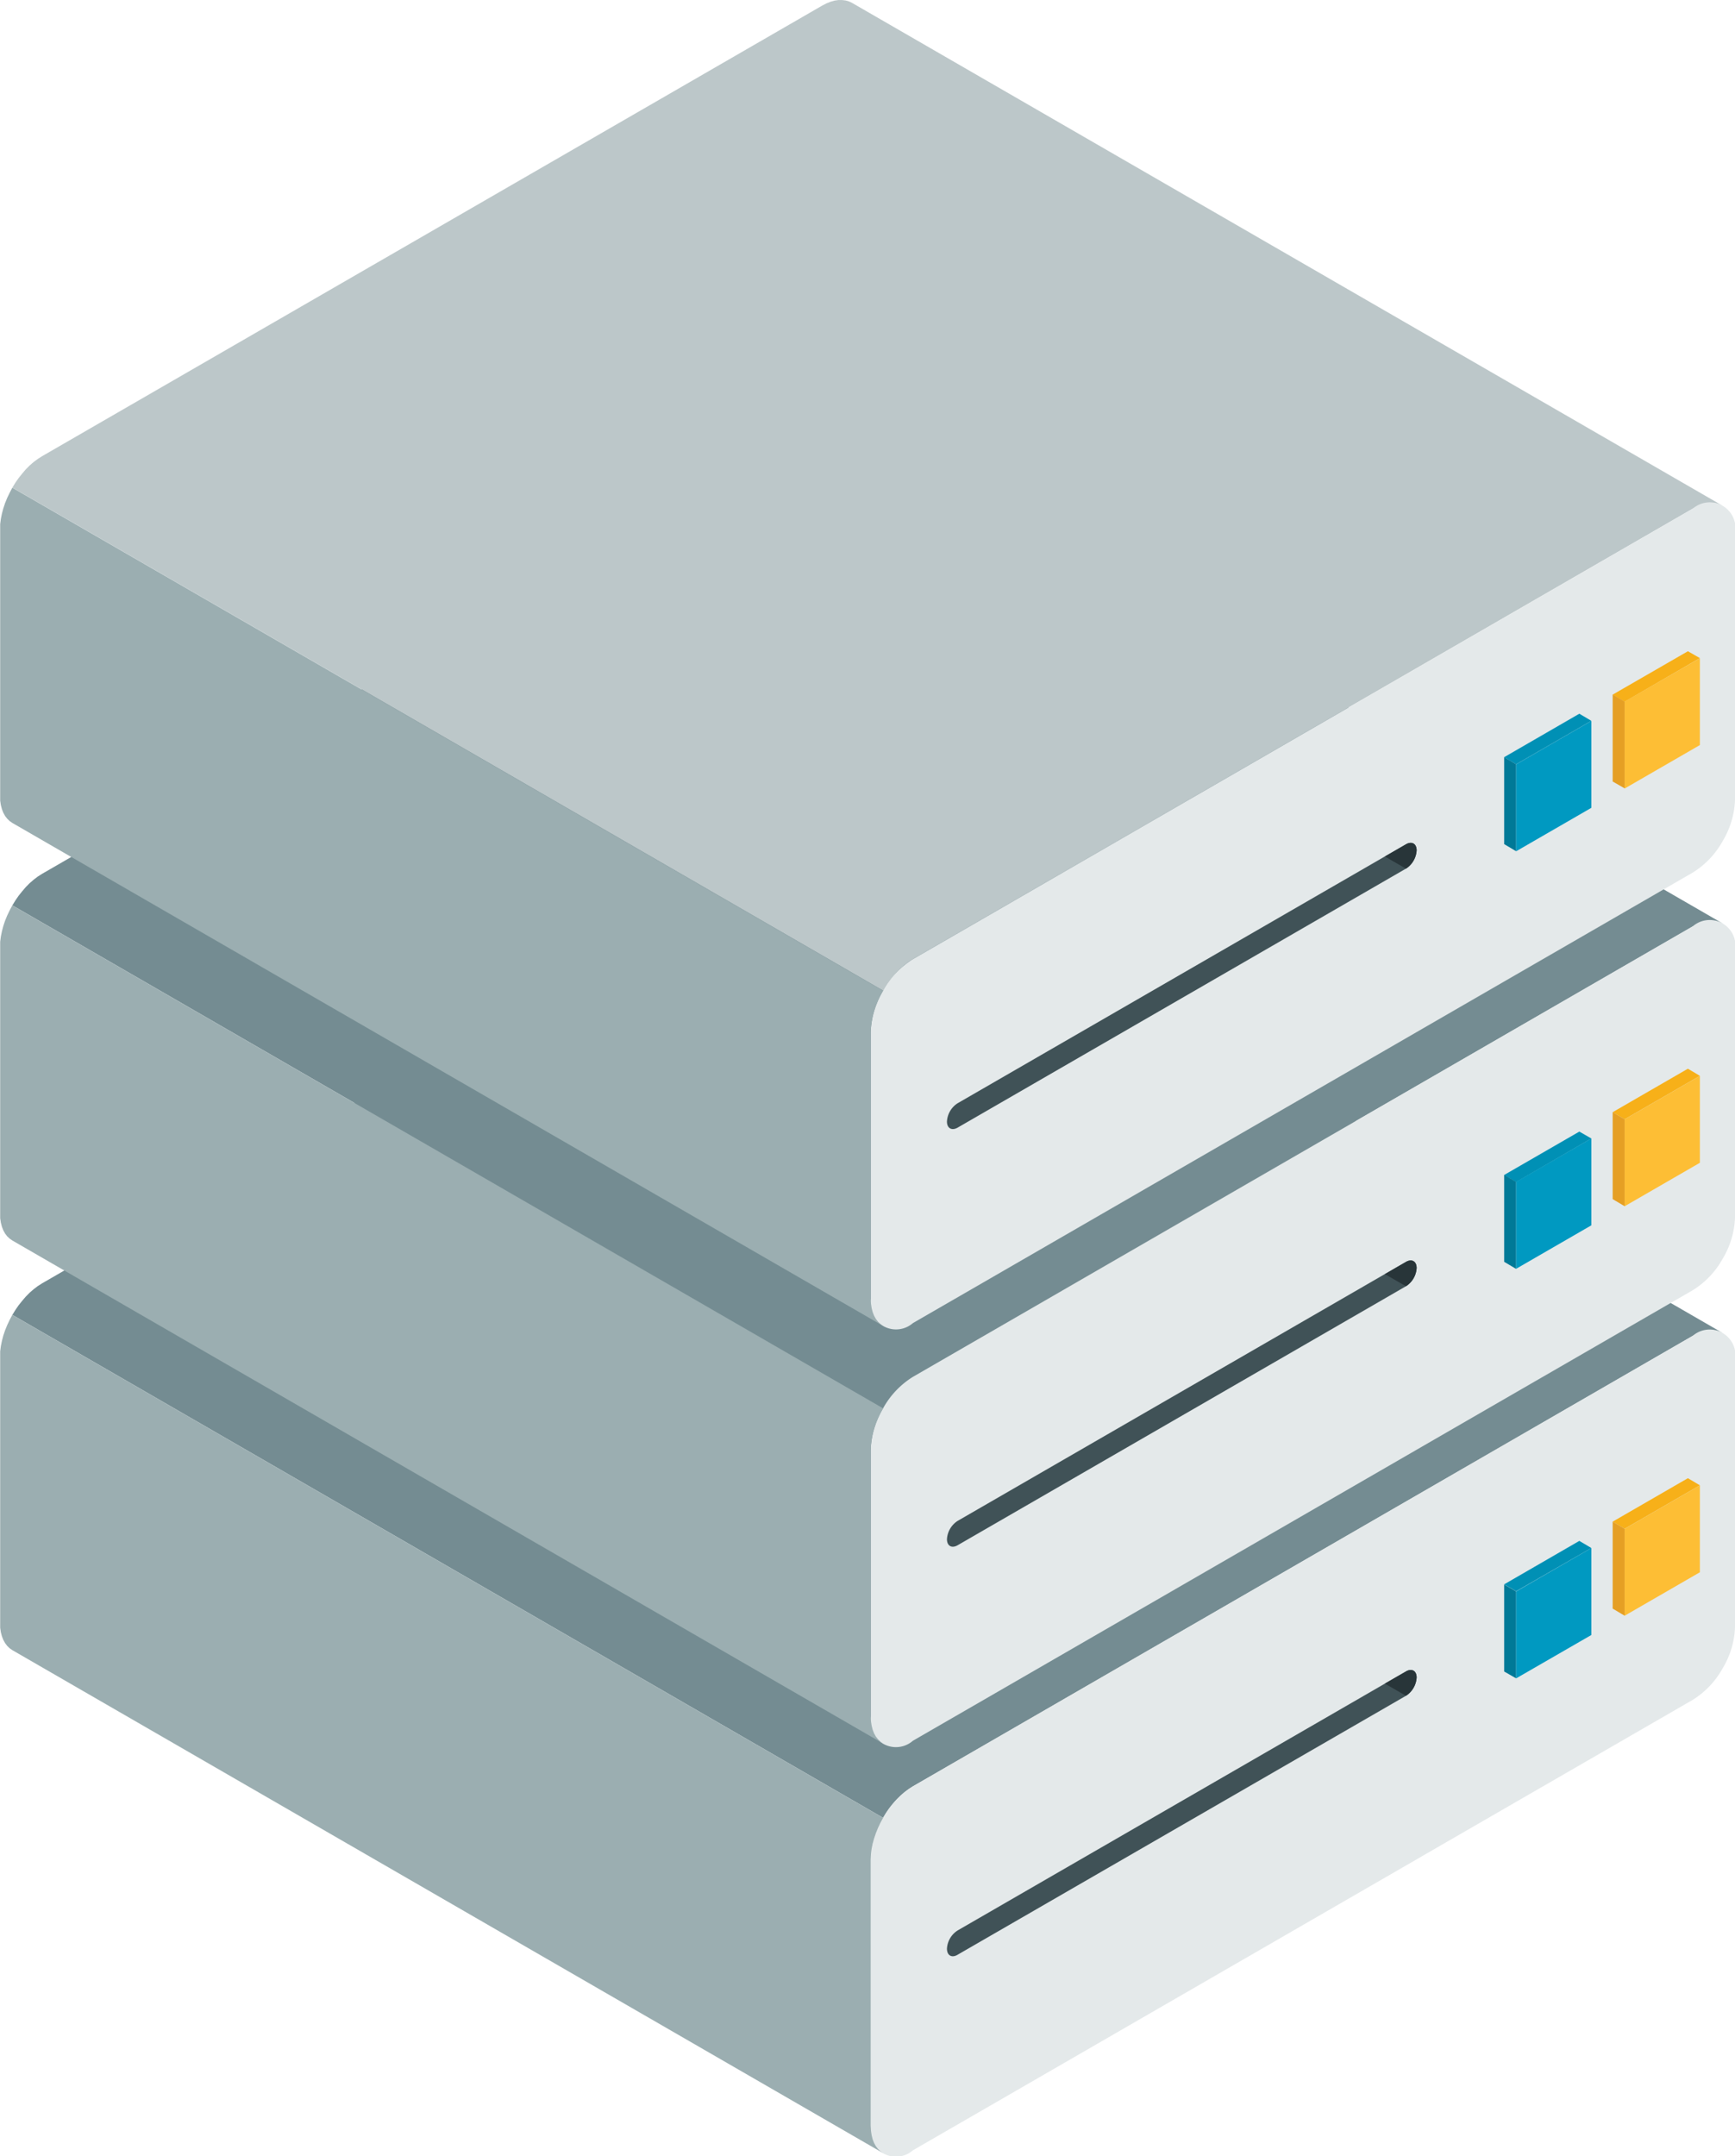 <svg xmlns="http://www.w3.org/2000/svg" width="48.841" height="60.663" viewBox="0 0 48.841 60.663">
  <g id="Group_976" data-name="Group 976" transform="translate(-1180.794 -1907.602)">
    <path id="Path_3672" data-name="Path 3672" d="M1229.286,1945.106l-24.512-14.153-.084-.039-.093-.027-.1-.012-.1,0-.11.017-.113.033-.118.047-.12.063-21.958,12.675-.121.077-.117.089-.115.1-.108.11-.1.117-.1.125-.091.132-.084.137,24.512,14.151.084-.135.091-.132.1-.125.1-.117.11-.11.113-.1.118-.089.121-.077,21.956-12.677.122-.062.118-.048.113-.031.108-.017.1,0,.1.012.091.025Z" fill="#748c92" fill-rule="evenodd"/>
    <path id="Path_3673" data-name="Path 3673" d="M1229.635,1945.872a.726.726,0,0,0-1.188-.686l-21.956,12.677a2.41,2.41,0,0,0-.838.885h0a2.434,2.434,0,0,0-.348,1.169v7.5a.724.724,0,0,0,1.187.686l21.956-12.676a2.427,2.427,0,0,0,.839-.885v0a2.421,2.421,0,0,0,.349-1.168Z" fill="#e4e9ea" fill-rule="evenodd"/>
    <g id="Group_973" data-name="Group 973">
      <path id="Path_3674" data-name="Path 3674" d="M1228.646,1949.392l-.337-.2-2.118,1.223.337.2Z" fill="#f7b019" fill-rule="evenodd"/>
      <path id="Path_3675" data-name="Path 3675" d="M1226.528,1950.615l-.337-.2v2.446l.337.2Z" fill="#e59f24" fill-rule="evenodd"/>
      <path id="Path_3676" data-name="Path 3676" d="M1226.528,1953.062l2.118-1.223v-2.446l-2.118,1.223Z" fill="#fdbe35" fill-rule="evenodd"/>
    </g>
    <path id="Path_3677" data-name="Path 3677" d="M1207.751,1962.6c-.165.1-.3.019-.3-.171a.651.651,0,0,1,.3-.512l12.622-7.288c.163-.095.3-.019.3.171a.66.66,0,0,1-.3.514Z" fill="#405257" fill-rule="evenodd"/>
    <path id="Path_3678" data-name="Path 3678" d="M1205.653,1958.748l-24.512-14.151h0l-.075.141-.069.146-.06.148-.05.147-.039.149-.03.149-.019.146,0,.144v7.5l0,.135.019.126.03.113.039.1.05.091.06.079.069.067.077.053,24.512,14.151-.077-.053-.069-.065-.06-.078-.05-.091-.039-.1-.029-.115-.019-.125-.007-.137v-7.5l.007-.144.018-.147.029-.147.041-.149.05-.149.059-.147.068-.144.077-.142Z" fill="#9baeb1" fill-rule="evenodd"/>
    <path id="Path_3679" data-name="Path 3679" d="M1219.779,1954.971l.594-.342c.163-.095.3-.019.3.171a.66.66,0,0,1-.3.514h0Z" fill="#283539" fill-rule="evenodd"/>
    <path id="Path_3680" data-name="Path 3680" d="M1225.591,1951.156l-.338-.2-2.117,1.223.337.194Z" fill="#0090b5" fill-rule="evenodd"/>
    <path id="Path_3681" data-name="Path 3681" d="M1223.474,1952.378l-.337-.194v2.447l.337.193Z" fill="#007997" fill-rule="evenodd"/>
    <path id="Path_3682" data-name="Path 3682" d="M1223.474,1954.824l2.118-1.221v-2.447l-2.118,1.222Z" fill="#0099c1" fill-rule="evenodd"/>
    <path id="Path_3683" data-name="Path 3683" d="M1229.286,1933.583l-24.512-14.151-.084-.04-.093-.027-.1-.012-.1,0-.11.017-.113.031-.118.048-.12.062-21.958,12.677-.121.077-.117.089-.115.1-.108.11-.1.117-.1.125-.091.132-.084.137,24.512,14.151.084-.137.091-.13.1-.125.1-.118.11-.109.113-.1.118-.087.121-.077,21.956-12.677.122-.063.118-.047.113-.033.108-.015.1,0,.1.012.091.025Z" fill="#748c92" fill-rule="evenodd"/>
    <path id="Path_3684" data-name="Path 3684" d="M1229.635,1934.35a.725.725,0,0,0-1.188-.685l-21.956,12.677a2.415,2.415,0,0,0-.838.884v0a2.434,2.434,0,0,0-.348,1.169v7.5a.724.724,0,0,0,1.187.685l21.956-12.678a2.413,2.413,0,0,0,.839-.883v0a2.428,2.428,0,0,0,.349-1.169Z" fill="#e4e9ea" fill-rule="evenodd"/>
    <g id="Group_974" data-name="Group 974">
      <path id="Path_3685" data-name="Path 3685" d="M1228.646,1937.871l-.337-.2-2.118,1.223.337.2Z" fill="#f7b019" fill-rule="evenodd"/>
      <path id="Path_3686" data-name="Path 3686" d="M1226.528,1939.094l-.337-.2v2.446l.337.2Z" fill="#e59f24" fill-rule="evenodd"/>
      <path id="Path_3687" data-name="Path 3687" d="M1226.528,1941.541l2.118-1.223v-2.446l-2.118,1.223Z" fill="#fdbe35" fill-rule="evenodd"/>
    </g>
    <path id="Path_3688" data-name="Path 3688" d="M1207.751,1951.079c-.165.095-.3.019-.3-.171a.657.657,0,0,1,.3-.514l12.622-7.288c.163-.094.3-.017.3.172a.654.654,0,0,1-.3.513Z" fill="#405257" fill-rule="evenodd"/>
    <path id="Path_3689" data-name="Path 3689" d="M1205.653,1947.226l-24.512-14.151h0l-.075.141-.069.144-.06.147-.05.149-.039.149-.03.147-.019.147,0,.144v7.5l0,.135.019.125.03.115.039.1.05.091.06.078.069.065.077.053,24.512,14.153-.077-.053-.069-.067-.06-.077-.05-.091-.039-.1-.029-.115-.019-.124-.007-.137v-7.5l.007-.144.018-.146.029-.149.041-.147.05-.149.059-.147.068-.144.077-.142Z" fill="#9baeb1" fill-rule="evenodd"/>
    <path id="Path_3690" data-name="Path 3690" d="M1219.779,1943.45l.594-.344c.163-.094.3-.017.3.172a.654.654,0,0,1-.3.513h0Z" fill="#283539" fill-rule="evenodd"/>
    <path id="Path_3691" data-name="Path 3691" d="M1225.591,1939.634l-.338-.194-2.117,1.221.337.2Z" fill="#0090b5" fill-rule="evenodd"/>
    <path id="Path_3692" data-name="Path 3692" d="M1223.474,1940.857l-.337-.2v2.447l.337.2Z" fill="#007997" fill-rule="evenodd"/>
    <path id="Path_3693" data-name="Path 3693" d="M1223.474,1943.3l2.118-1.223v-2.446l-2.118,1.223Z" fill="#0099c1" fill-rule="evenodd"/>
    <path id="Path_3694" data-name="Path 3694" d="M1229.286,1921.832l-24.512-14.152-.084-.039-.093-.026-.1-.012-.1,0-.11.016-.113.032-.118.047-.12.063-21.958,12.677-.121.077-.117.087-.115.1-.108.109-.1.118-.1.125-.091.13-.084.137,24.512,14.152.084-.137.091-.132.1-.125.1-.117.11-.109.113-.1.118-.089.121-.077,21.956-12.675.122-.063.118-.047.113-.032.108-.018.1,0,.1.012.091.028Z" fill="#bcc7c9" fill-rule="evenodd"/>
    <path id="Path_3695" data-name="Path 3695" d="M1229.635,1922.6a.725.725,0,0,0-1.188-.686l-21.956,12.676a2.406,2.406,0,0,0-.838.886v0a2.427,2.427,0,0,0-.348,1.168v7.5a.725.725,0,0,0,1.187.685l21.956-12.678a2.422,2.422,0,0,0,.839-.883v0a2.428,2.428,0,0,0,.349-1.168Z" fill="#e4e9ea" fill-rule="evenodd"/>
    <g id="Group_975" data-name="Group 975">
      <path id="Path_3696" data-name="Path 3696" d="M1228.646,1926.118l-.337-.193-2.118,1.221.337.2Z" fill="#f7b019" fill-rule="evenodd"/>
      <path id="Path_3697" data-name="Path 3697" d="M1226.528,1927.342l-.337-.2v2.448l.337.193Z" fill="#e59f24" fill-rule="evenodd"/>
      <path id="Path_3698" data-name="Path 3698" d="M1226.528,1929.788l2.118-1.223v-2.445l-2.118,1.221Z" fill="#fdbe35" fill-rule="evenodd"/>
    </g>
    <path id="Path_3699" data-name="Path 3699" d="M1207.751,1939.329c-.165.094-.3.017-.3-.171a.653.653,0,0,1,.3-.515l12.622-7.287c.163-.094.3-.018.3.171a.659.659,0,0,1-.3.514Z" fill="#405257" fill-rule="evenodd"/>
    <path id="Path_3700" data-name="Path 3700" d="M1205.653,1935.476l-24.512-14.152,0,0-.075.142-.069.144-.06.147-.05.149-.039.147-.03.149-.019.146,0,.144v7.5l0,.137.019.125.03.115.039.1.05.091.06.077.069.067.077.053,24.512,14.152-.077-.055-.069-.065-.06-.079-.05-.091-.039-.1-.029-.113-.019-.127-.007-.135v-7.5l.007-.144.018-.146.029-.149.041-.149.05-.147.059-.147.068-.146.077-.14Z" fill="#9baeb1" fill-rule="evenodd"/>
    <path id="Path_3701" data-name="Path 3701" d="M1219.779,1931.7l.594-.343c.163-.094.3-.018.3.171a.659.659,0,0,1-.3.514h0Z" fill="#283539" fill-rule="evenodd"/>
    <path id="Path_3702" data-name="Path 3702" d="M1225.591,1927.883l-.338-.2-2.117,1.223.337.2Z" fill="#0090b5" fill-rule="evenodd"/>
    <path id="Path_3703" data-name="Path 3703" d="M1223.474,1929.106l-.337-.2v2.446l.337.2Z" fill="#007997" fill-rule="evenodd"/>
    <path id="Path_3704" data-name="Path 3704" d="M1223.474,1931.553l2.118-1.223v-2.446l-2.118,1.223Z" fill="#0099c1" fill-rule="evenodd"/>
  </g>
</svg>
